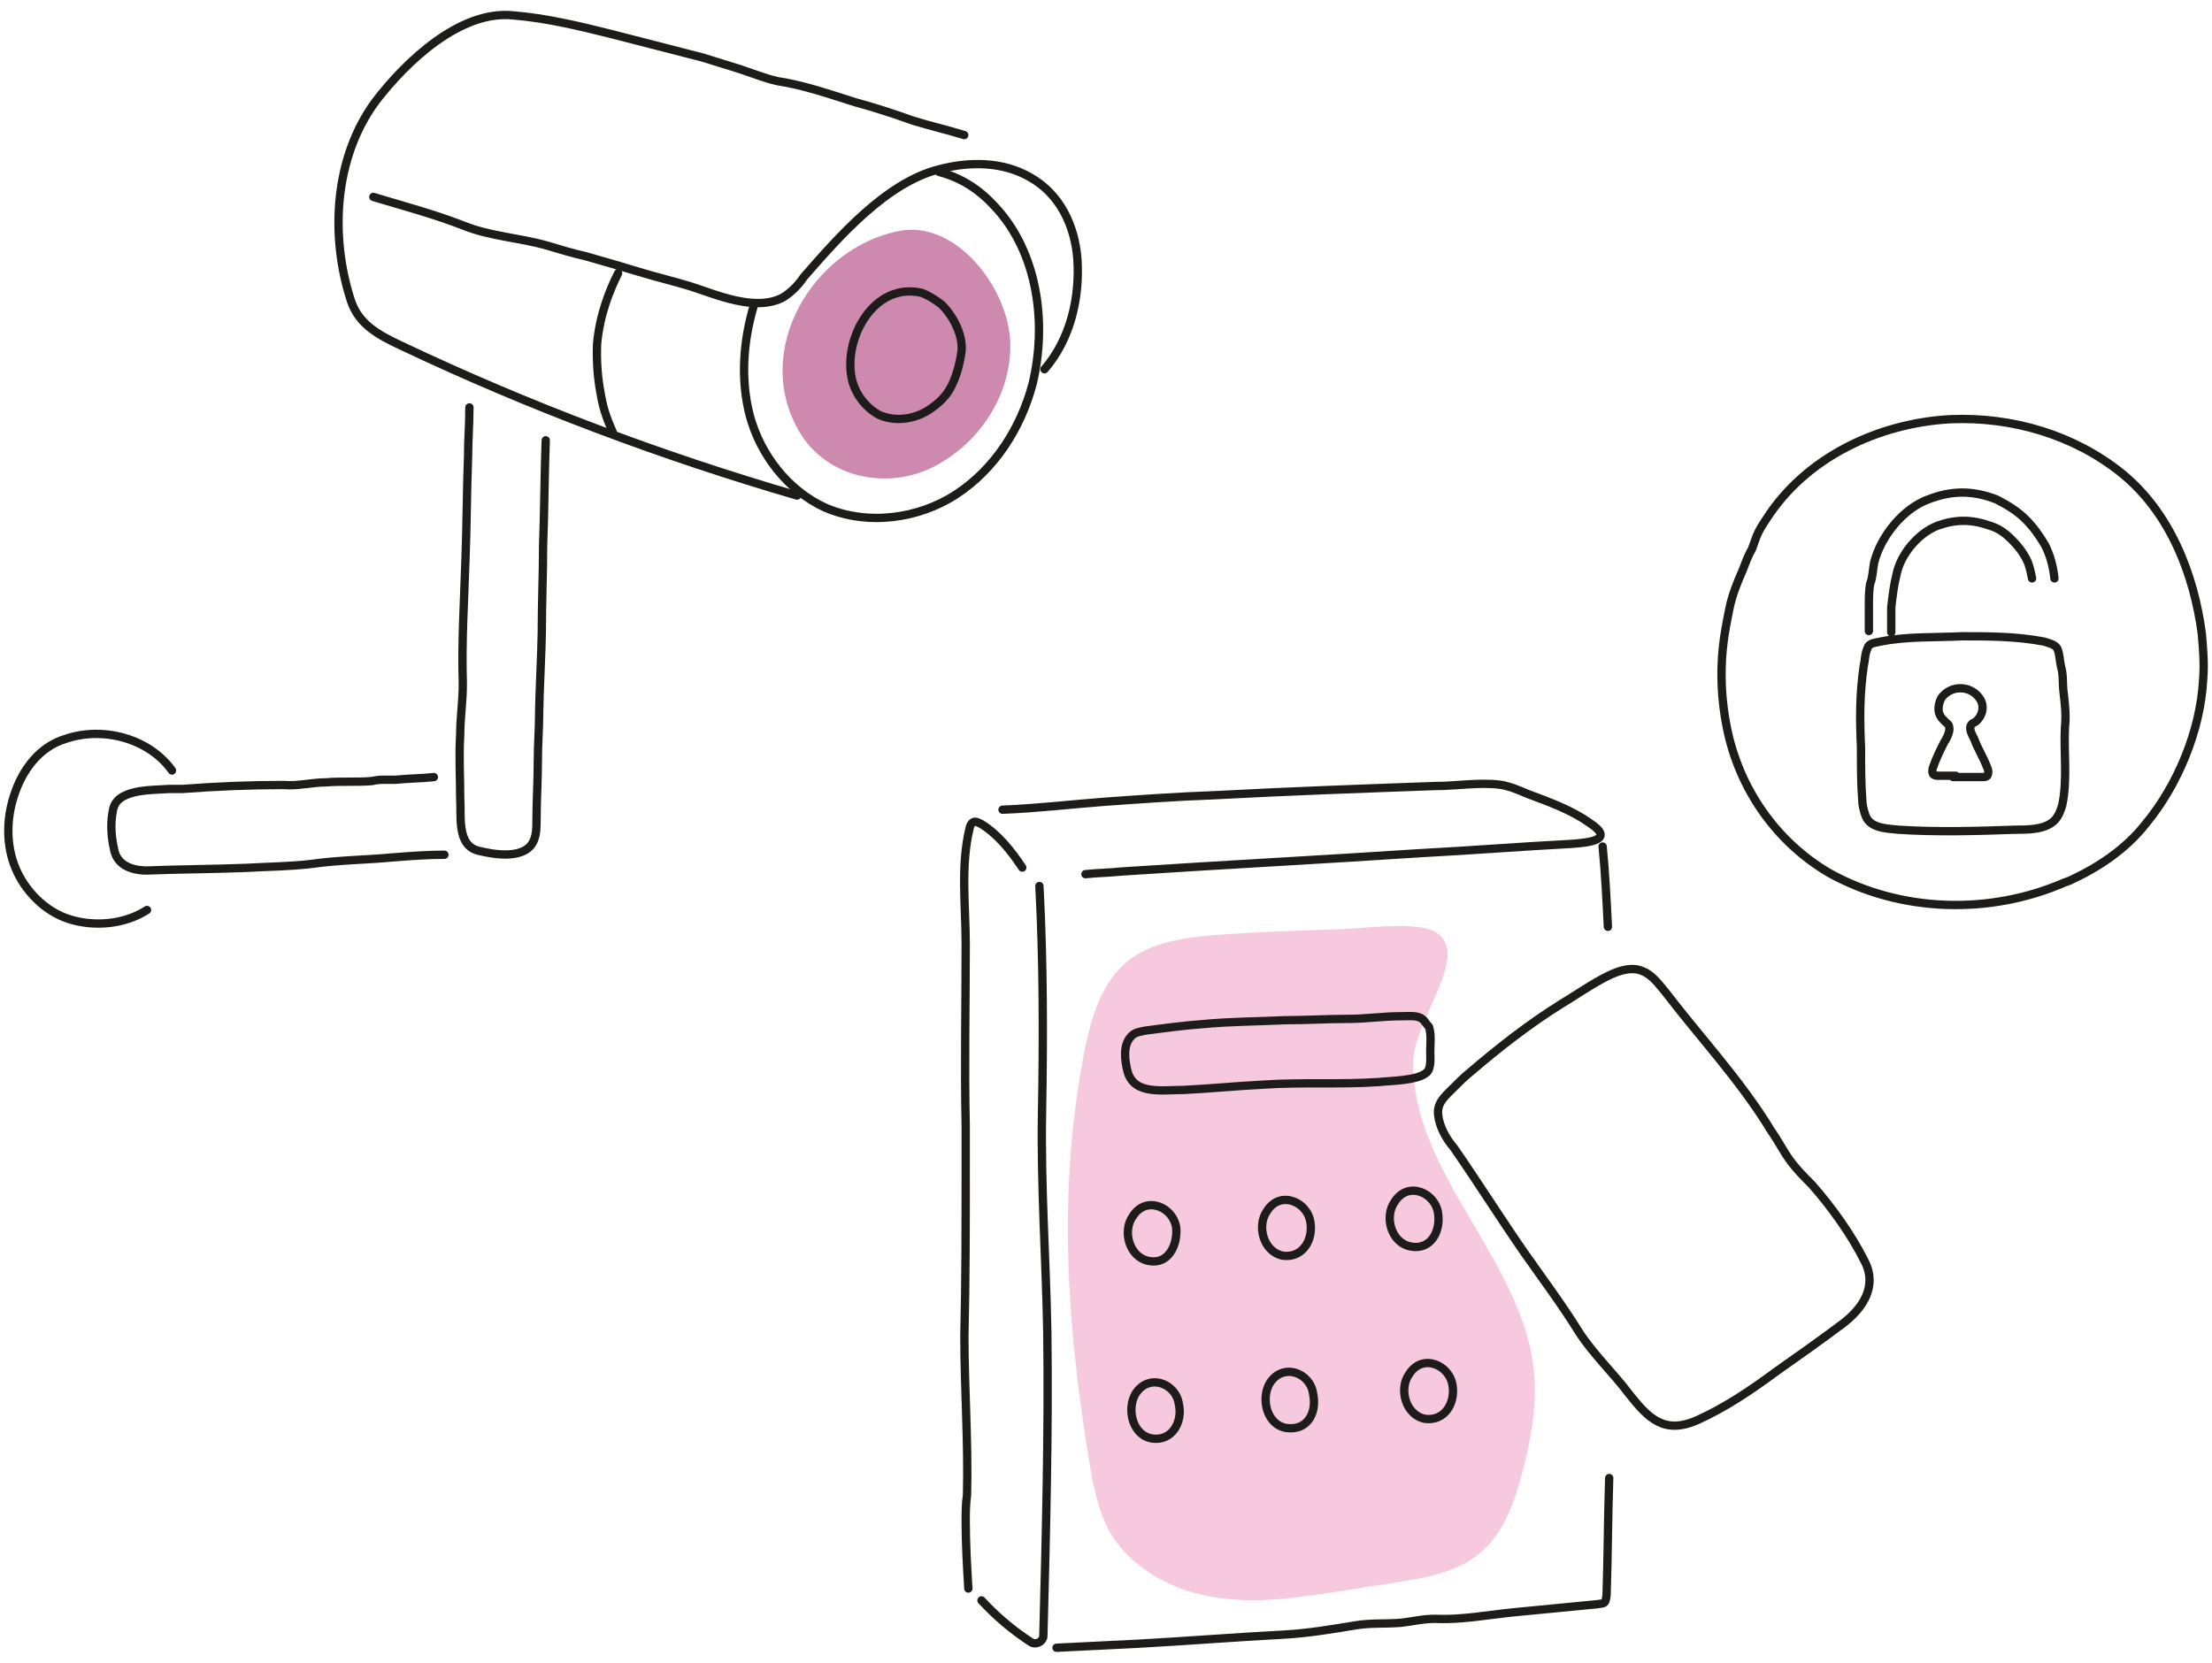 <svg width="266" height="200" viewBox="0 0 266 200" fill="none" xmlns="http://www.w3.org/2000/svg"><path d="M121.488 41.25C121.329 34.761 114.999 26.374 108.036 27.799C97.75 29.856 90.313 42.199 96.168 52.011C99.491 57.549 106.77 58.974 112.309 56.125C117.848 53.277 121.646 47.421 121.488 41.25Z" fill="#CE8AAE"/><path d="M115.949 16.247C113.892 15.614 111.835 15.14 109.778 14.507 107.562 13.715 105.188 12.924 102.815 12.291 99.808 11.342 96.643 10.234 93.478 9.759 92.054 9.443 90.471 8.81 89.047 8.335 87.465 7.86 86.04 7.385 84.458 6.911 80.818 5.961 77.02 5.012 73.38 4.062 69.582 3.113 65.626 2.163 61.67 1.847 55.34 1.214 48.852 7.385 45.212 12.133 40.148 18.938 39.673 28.433 42.205 36.187 43.155 39.035 45.529 40.301 48.219 41.567 63.569 48.847 79.552 54.86 95.852 59.608M65.626 52.96C65.468 57.233 65.468 61.505 65.309 65.62 65.309 69.102 65.151 72.583 65.151 76.064 65.151 77.647 64.835 83.977 64.835 85.718 64.835 87.617 64.677 89.516 64.677 91.573 64.677 93.947 64.518 96.32 64.518 98.694 64.518 99.485 64.518 100.276 64.202 101.068 63.252 103.441 59.454 102.808 57.555 102.334 54.865 101.701 55.498 98.061 55.34 96.004 55.34 93.472 55.182 90.94 55.34 88.408 55.34 86.351 55.656 84.452 55.656 82.236 55.498 77.33 55.815 72.266 55.973 67.361 56.131 63.246 56.131 58.974 56.289 54.859 56.289 52.96 56.448 51.061 56.448 49.004M52.175 93.474C50.592 93.632 49.168 93.632 47.585 93.79 47.111 93.79 46.794 93.79 46.319 93.79 45.845 93.79 45.37 93.79 44.737 93.948 42.838 94.107 40.939 93.948 39.198 94.107 37.458 94.107 35.717 94.581 34.134 94.423 30.178 94.423 26.064 94.581 21.949 94.898 21.474 94.898 21 94.898 20.367 94.898 17.993 95.056 13.878 94.898 13.562 97.588 13.245 99.171 13.404 100.753 13.72 102.177 14.037 103.918 15.619 104.709 17.676 104.709 21.633 104.551 25.589 104.551 29.545 104.393 32.235 104.235 34.767 104.235 37.458 103.918 40.781 103.443 43.946 103.443 47.269 103.127 49.326 102.969 51.383 102.81 53.441 102.81" stroke="#1E1C1B" stroke-miterlimit="10" stroke-linecap="round" stroke-linejoin="round"/><path d="M17.677 109.456C14.986 111.197 11.347 111.513 8.34 110.564 5.333 109.614 2.959 107.082 1.852 104.392.744 101.702.744 98.537 1.693 95.688 2.643 92.682 4.7 89.833 7.865 88.884 12.454 87.301 17.993 88.884 20.683 92.682M112.942 20.679C115.316 21.312 117.531 22.578 119.43 24.635L119.589 24.793C124.811 30.332 125.918 38.877 124.178 46.157 122.753 51.537 119.589 56.443 114.999 59.45 110.41 62.456 104.238 63.248 99.174 61.032 94.743 58.975 91.42 54.702 90.154 49.955 89.046 45.682 89.363 41.093 90.629 36.82" stroke="#1E1C1B" stroke-miterlimit="10" stroke-linecap="round" stroke-linejoin="round"/><path d="M113.259 36.662C114.683 38.086 115.791 40.301 115.633 42.2C115.474 43.467 115.158 44.733 114.683 45.84C114.05 47.423 113.101 48.372 111.676 49.322C109.936 50.429 107.72 50.746 105.821 49.955C104.239 49.163 102.973 47.581 102.498 45.84C101.232 40.934 105.03 33.813 110.885 35.237C111.676 35.554 112.468 36.029 113.259 36.662Z" stroke="#1E1C1B" stroke-miterlimit="10" stroke-linecap="round" stroke-linejoin="round"/><path d="M44.895 23.684C48.535 24.792 52.175 25.741 55.815 27.166 58.98 28.432 62.461 28.59 65.784 29.539 67.367 30.014 68.949 30.489 70.374 30.805 72.589 31.438 74.805 32.071 76.862 32.704 78.919 33.337 80.976 33.812 83.033 34.445 86.04 35.395 90.946 37.61 94.269 35.711 95.219 35.078 96.01 34.287 96.643 33.337 100.916 28.432 106.612 21.944 112.942 20.361 116.582 19.412 120.538 19.412 123.862 21.311 127.501 23.368 129.242 27.166 129.559 31.122 129.875 35.711 128.767 40.775 125.602 44.415M74.33 32.864C73.38 34.763 72.114 37.77 71.798 41.41 71.798 41.884 71.639 44.416 72.272 47.581 72.589 49.48 73.222 50.905 73.697 52.012" stroke="#1E1C1B" stroke-miterlimit="10" stroke-linecap="round" stroke-linejoin="round"/><path d="M146.671 112.426C142.715 112.743 138.442 113.217 135.435 115.749C132.112 118.598 131.004 123.187 130.213 127.46C127.207 143.759 128.314 159.584 131.004 175.884C131.479 178.891 132.112 181.897 133.536 184.429C136.227 188.86 141.449 191.551 146.513 192.184C151.735 192.975 156.957 192.025 162.179 191.234C173.415 189.335 179.745 189.968 182.91 177.625C184.018 173.668 184.809 169.396 184.493 165.281C183.385 151.83 169.934 141.386 169.934 127.935C169.934 122.554 177.055 114.8 172.624 112.11C170.25 110.686 163.129 111.793 160.439 111.793C155.691 111.951 151.102 112.11 146.671 112.426Z" fill="#F7C9DF"/><path d="M171.199 122.712C170.566 122.079 169.617 122.237 168.509 122.237 166.294 122.237 164.237 122.554 162.179 122.554 159.647 122.554 157.115 122.712 154.583 122.712 151.26 122.87 147.937 122.87 144.614 123.187 142.398 123.345 140.025 123.662 137.651 123.978 137.018 124.136 136.543 124.136 136.068 124.611 134.961 125.719 135.277 127.618 135.594 128.884 136.385 131.732 139.708 131.099 142.398 131.099 145.563 130.941 148.728 130.624 151.893 130.466 156.482 130.15 161.23 130.466 165.819 130.15 167.243 129.991 170.408 129.991 171.516 129.042 172.149 128.567 171.991 127.143 171.991 126.51 171.991 125.561 172.149 124.453 171.833 123.503 171.516 123.187 171.358 122.87 171.199 122.712ZM169.617 149.931C167.243 149.456 166.452 146.291 167.718 144.551 169.301 142.019 172.624 143.443 172.94 145.975 173.257 148.19 171.991 150.406 169.617 149.931ZM154.267 151.04C151.893 150.565 151.102 147.4 152.368 145.659 153.95 143.127 157.274 144.551 157.59 147.083 157.907 149.141 156.641 151.356 154.267 151.04ZM138.126 151.672C135.752 151.198 134.961 148.033 136.227 146.292 137.809 143.76 141.132 145.184 141.449 147.716 141.607 149.773 140.499 152.147 138.126 151.672ZM154.742 171.769C152.368 171.453 151.577 168.288 152.684 166.389 154.267 163.857 157.59 165.123 157.907 167.655 158.381 169.87 157.274 172.086 154.742 171.769ZM138.6 173.036C136.227 172.719 135.435 169.555 136.543 167.656 138.126 165.124 141.449 166.39 141.765 168.922 142.24 170.979 140.974 173.352 138.6 173.036ZM176.896 128.884C176.105 129.517 175.472 130.15 174.681 130.941 173.731 131.891 172.782 132.682 172.94 134.106 173.098 135.531 173.89 136.955 174.839 138.063 177.688 142.177 180.378 146.45 183.226 150.564 185.442 153.729 187.816 156.894 189.873 160.217 191.614 162.908 193.987 165.123 195.886 167.655 198.26 170.662 200.159 172.561 204.115 170.82 207.597 169.238 210.603 167.18 213.61 164.965 216.3 163.066 218.991 161.167 221.523 159.268 224.055 157.369 225.795 154.679 224.213 151.672 222.63 148.507 220.257 145.184 217.883 142.493 216.933 141.544 215.984 140.595 215.193 139.487 214.401 138.379 213.768 137.113 212.977 136.005 209.337 129.992 204.432 124.77 200.317 119.389 199.526 118.44 198.735 117.332 197.627 116.857 196.045 116.066 193.987 117.015 192.563 117.807 190.822 118.756 189.24 119.864 187.657 120.813 183.859 123.187 180.22 126.036 176.896 128.884ZM248.318 106.127C248.477 106.127 248.635 105.969 248.793 105.969 252.274 104.386 255.598 102.171 257.971 99.164 261.928 94.416 264.618 87.77 264.934 81.757 265.093 79.858 264.934 78.117 264.776 76.218 263.827 69.097 260.978 61.659 255.123 56.911 249.426 52.322 241.988 50.107 234.551 50.423 225.847 50.898 217.143 55.013 212.396 62.45 212.079 62.925 211.763 63.4 211.446 64.033 211.13 64.666 210.972 65.299 210.655 66.09 210.18 66.881 209.864 67.831 209.547 68.622 208.914 70.046 208.281 71.629 207.965 73.211 207.648 74.793 207.332 76.376 207.174 77.959 206.857 81.124 207.015 84.288 207.648 87.453 209.073 94.733 213.504 101.221 219.992 105.019 228.537 109.766 239.298 110.083 248.318 106.127ZM124.991 106.572C125.466 115.592 125.466 124.771 125.308 133.791 125.149 142.653 125.782 151.357 125.941 160.219 126.099 172.404 125.782 184.589 125.466 196.774 125.466 197.407 124.675 197.882 124.042 197.565 121.826 196.141 119.769 194.4 118.028 192.501M116.446 191.076C116.287 188.386 116.129 185.696 116.129 183.005 116.129 181.898 116.129 180.948 116.287 179.84 116.446 173.352 115.971 167.022 115.971 160.692 116.129 153.888 116.129 147.241 116.129 140.436 116.129 138.696 116.129 136.955 116.129 135.372 115.971 128.093 116.129 120.814 116.129 113.534 116.129 109.103 115.496 104.039 116.604 99.608 116.604 99.45 116.762 99.133 116.92 98.975 117.237 98.659 117.712 98.975 118.028 99.133 120.085 100.4 121.668 102.457 122.934 104.356M120.56 97.394C124.675 97.236 128.631 96.761 132.745 96.444 137.176 96.128 141.607 95.811 146.038 95.653 154.9 95.178 163.762 94.862 172.624 94.545 175.156 94.545 177.846 94.071 180.378 94.387 181.486 94.545 182.594 95.02 183.701 95.495 186.233 96.444 188.923 97.394 191.139 98.976 194.304 101.034 191.139 101.35 188.923 101.508 182.91 101.825 176.897 102.3 170.883 102.616 158.856 103.407 146.829 104.04 134.802 104.832 133.378 104.99 131.954 104.99 130.53 105.148M192.721 101.824C193.038 104.989 193.196 108.312 193.354 111.477M127.048 198.197C130.213 198.039 133.378 197.881 136.701 197.723 142.556 197.406 148.412 196.931 154.425 196.615 157.274 196.457 160.122 195.982 162.971 195.507 164.87 195.191 166.61 195.349 168.509 195.191 169.933 195.032 171.041 194.716 172.624 194.716 175.63 194.874 178.954 194.241 182.119 193.925 185.442 193.608 188.607 193.292 191.93 192.975 193.038 192.817 193.038 192.975 193.196 191.867 193.354 187.12 193.354 182.531 193.513 177.783M171.358 170.663C168.984 170.188 168.193 167.023 169.459 165.282 171.042 162.75 174.365 164.174 174.681 166.706 174.998 168.764 173.732 170.979 171.358 170.663Z" stroke="#1E1C1B" stroke-miterlimit="10" stroke-linecap="round" stroke-linejoin="round"/><path d="M228.221 99.797C232.968 100.113 237.874 99.955 242.463 99.797 243.887 99.797 245.945 99.797 247.052 98.689 247.527 98.214 247.843 97.423 248.002 96.79 248.635 93.783 248.16 90.46 248.318 87.453 248.476 86.029 248.318 84.763 248.16 83.339 248.002 82.231 248.16 81.282 247.844 80.174 247.685 79.541 247.685 78.591 247.369 77.958 247.052 77.484 246.261 77.325 245.786 77.167 242.463 76.534 239.14 76.534 235.975 76.534 232.652 76.692 229.328 76.534 226.163 77.167 225.53 77.325 224.739 77.325 224.581 77.958 224.264 78.591 224.264 79.541 224.106 80.174 223.631 83.497 223.631 86.504 223.79 89.827 223.79 92.043 223.79 94.258 223.948 96.315 223.948 96.79 224.106 97.423 224.264 97.898 224.739 99.638 226.796 99.638 228.221 99.797ZM247.052 69.572C246.894 68.148 246.578 66.882 245.945 65.616 245.312 64.508 244.52 63.4 243.571 62.451 242.621 61.501 241.355 60.71 240.089 60.077 237.241 58.969 234.709 58.969 231.86 60.077 228.854 61.185 226.163 64.508 225.372 67.673 225.214 68.464 225.214 69.414 224.898 70.205 224.739 70.996 224.739 72.104 224.739 72.895V75.902" stroke="#1E1C1B" stroke-miterlimit="10" stroke-linecap="round" stroke-linejoin="round"/><path d="M235.184 93.309C234.551 93.309 233.76 93.309 233.127 93.309 232.968 93.309 232.652 93.309 232.494 93.15 232.335 92.992 232.335 92.517 232.494 92.201 232.81 91.251 233.285 90.302 233.76 89.353 234.076 88.878 234.551 87.928 234.393 87.454 234.393 87.137 234.076 86.979 233.918 86.82 233.601 86.504 233.443 86.346 233.285 86.029 232.968 85.396 233.127 84.605 233.443 83.972 234.551 82.389 236.925 82.389 238.032 83.972 238.507 84.605 238.507 85.396 238.191 86.029 238.032 86.346 237.716 86.82 237.241 86.979 236.608 87.454 237.083 88.245 237.399 88.878 237.874 90.144 238.507 91.093 238.982 92.359 239.14 92.676 239.14 92.992 238.982 93.309 238.824 93.467 238.665 93.467 238.349 93.467 237.716 93.467 236.925 93.467 236.292 93.467 235.817 93.467 235.342 93.467 234.867 93.467M244.362 69.57C244.204 68.779 244.046 67.987 243.729 67.354 243.255 66.405 242.622 65.614 241.989 64.981 241.197 64.189 240.406 63.556 239.298 63.24 237.083 62.449 235.184 62.449 232.968 63.24 230.595 64.189 228.537 66.721 228.063 69.095 227.746 70.361 227.588 71.627 227.43 73.051V76.058" stroke="#1E1C1B" stroke-miterlimit="10" stroke-linecap="round" stroke-linejoin="round"/></svg>